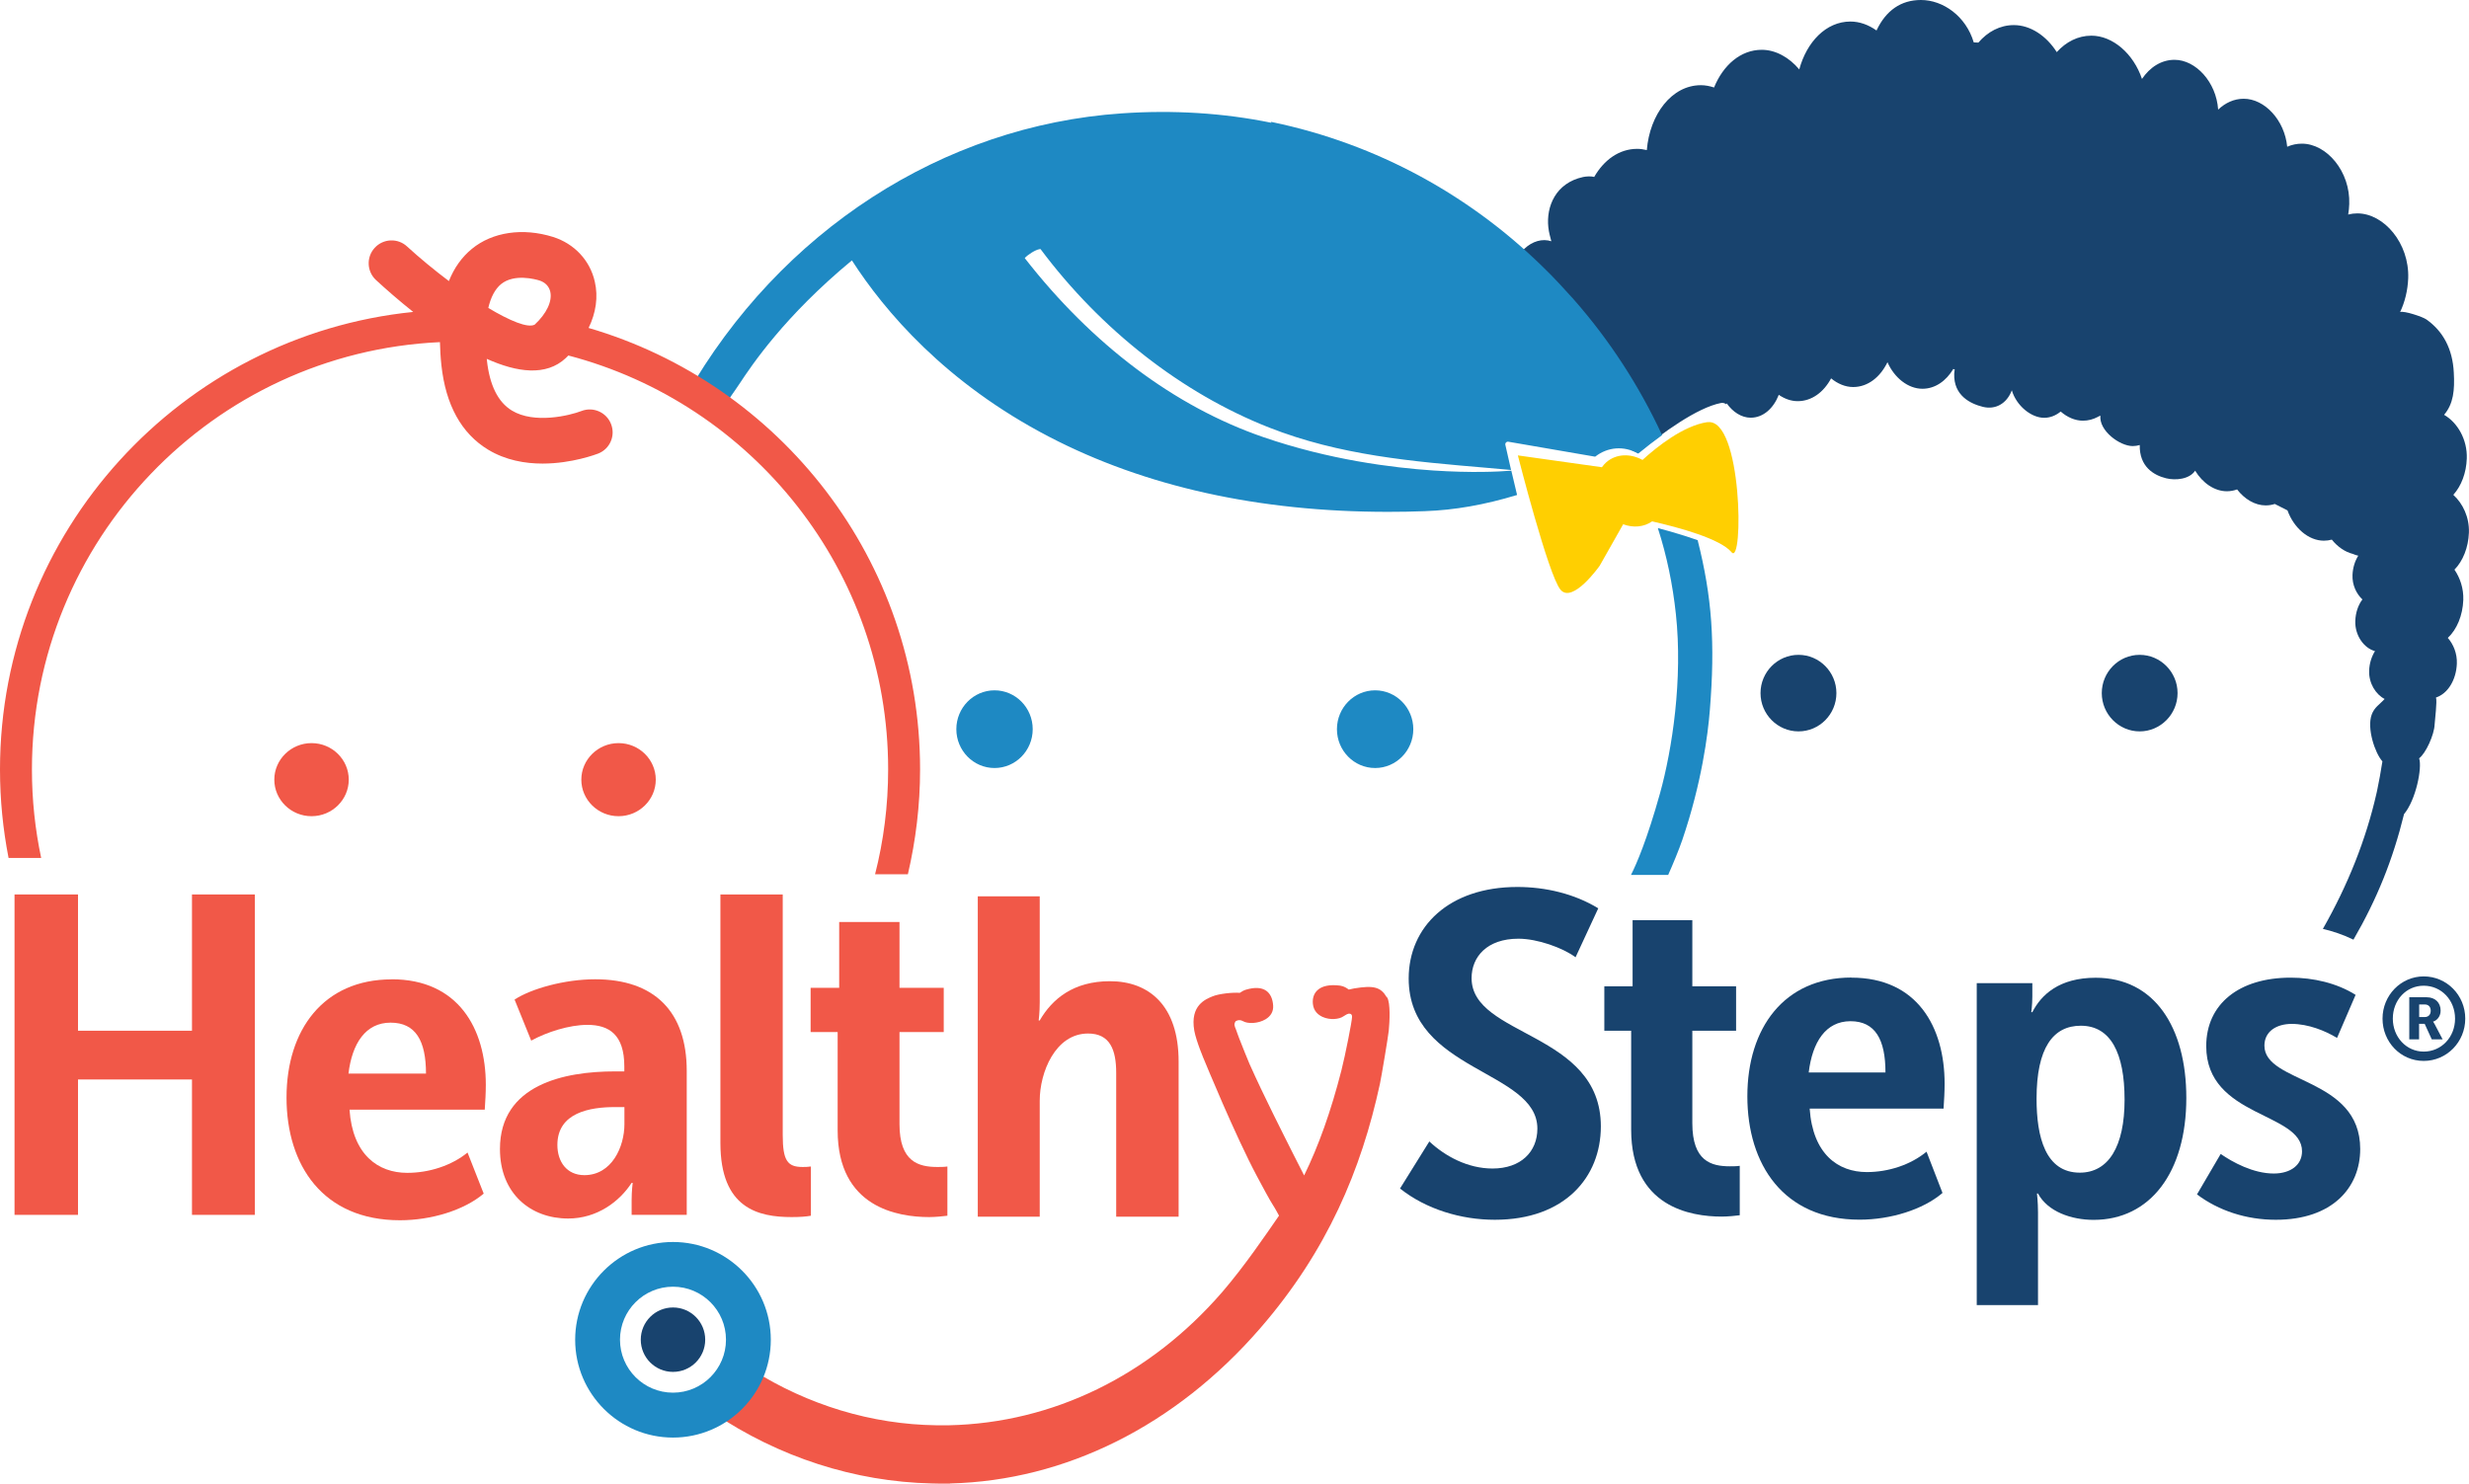 <?xml version="1.0" encoding="UTF-8"?>
<svg xmlns="http://www.w3.org/2000/svg" id="Layer_1" data-name="Layer 1" viewBox="0 0 256.7 154.29">
  <defs>
    <style>
      .cls-1 {
        fill: #f15848;
      }

      .cls-2 {
        fill: #18436e;
      }

      .cls-3 {
        fill: #1e89c3;
      }

      .cls-4 {
        fill: #ffcf01;
      }
    </style>
  </defs>
  <g>
    <g>
      <path class="cls-2" d="M186.99,68.1c-2.18,0-3.95,1.79-3.95,3.98s1.77,3.98,3.95,3.98,3.94-1.79,3.94-3.98-1.77-3.98-3.94-3.98Z"></path>
      <path class="cls-2" d="M222.46,68.1c-2.18,0-3.94,1.79-3.94,3.98s1.77,3.98,3.94,3.98,3.94-1.79,3.94-3.98-1.77-3.98-3.94-3.98Z"></path>
      <path class="cls-2" d="M255.19,59.24c.88-.9,1.44-2.3,1.5-3.84.06-1.6-.63-3.04-1.62-3.94.83-.92,1.35-2.28,1.4-3.78.07-1.99-.99-3.76-2.36-4.54.98-1.16,1.11-2.57,1.01-4.39-.12-2.46-1.11-4.3-2.85-5.53-.4-.28-2.32-.92-2.73-.77.49-1.03.79-2.24.84-3.51.13-3.64-2.52-6.75-5.29-6.75-.33,0-.64.04-.95.12.06-.35.1-.72.11-1.09.12-3.39-2.35-6.28-4.92-6.28-.54,0-1.05.11-1.53.32-.27-2.77-2.35-4.99-4.52-4.99-1.02,0-1.92.43-2.66,1.13-.19-2.85-2.32-5.18-4.54-5.18-1.38,0-2.56.78-3.38,1.99-.87-2.61-3.03-4.5-5.26-4.5-1.4,0-2.64.65-3.6,1.71-1.08-1.7-2.74-2.81-4.46-2.81-1.45,0-2.72.69-3.69,1.82-.16,0-.32-.01-.48-.02-.81-2.73-3.19-4.41-5.49-4.41-2.08,0-3.64,1.09-4.62,3.17-.83-.59-1.76-.93-2.71-.93-2.54,0-4.55,2.13-5.32,4.98-1.05-1.25-2.46-2.04-3.9-2.04-2.21,0-4.02,1.61-4.96,3.92-.45-.15-.91-.24-1.37-.24-3.04,0-5.32,3.05-5.62,6.75-.33-.08-.66-.13-1-.13-1.88,0-3.46,1.16-4.47,2.92-.33-.09-.83-.06-1.16.01-2.85.62-3.84,3.07-3.61,5.22.07.62.17.88.31,1.46-1.84-.61-4.18,1.18-4.3,4.53,0,.28-.07.68-.16,1.14,5.23,4.55,9.6,10,12.87,16.08.2.08.4.17.59.27,2.53-2.07,6.14-4.71,8.64-5.2.19-.04.37.01.55.13.02-.03.04-.06.05-.09.63.9,1.54,1.49,2.49,1.49,1.32,0,2.38-.99,2.92-2.38.61.42,1.28.66,1.97.66,1.47,0,2.71-.95,3.47-2.37.68.56,1.48.9,2.29.9,1.55,0,2.83-1.05,3.57-2.58.72,1.63,2.15,2.76,3.63,2.76,1.34,0,2.47-.82,3.21-2.05.05.01.1.02.15.03-.02.15-.04.3-.05.45-.08,2.28,1.69,3.13,2.98,3.45s2.48-.31,3.01-1.72c.47,1.6,2.01,2.86,3.36,2.86.65,0,1.23-.25,1.72-.65.68.59,1.49.95,2.31.95.55,0,1.07-.14,1.54-.39.12-.07.21-.11.28-.13-.16,1.56,2.01,3.16,3.36,3.16.25,0,.5-.04.73-.11-.05,2.25,1.45,3.14,2.74,3.46.98.24,2.42.11,3.02-.79.78,1.29,2.02,2.14,3.3,2.14.37,0,.73-.07,1.06-.19.78,1.01,1.86,1.66,2.97,1.66.33,0,.65-.05.95-.15.45.23.88.45,1.32.67.66,1.83,2.19,3.15,3.78,3.15.29,0,.56-.04.83-.11.6.75,1.37,1.28,2.2,1.49.18.08.36.14.55.18-.35.55-.57,1.25-.6,2.01-.04,1.03.4,1.95,1.03,2.54-.44.58-.71,1.37-.74,2.24-.05,1.52.92,2.84,2.05,3.13-.35.56-.58,1.26-.61,2.02-.05,1.32.68,2.48,1.61,2.96-.48.54-1.07.85-1.35,1.64-.5,1.4.32,3.95,1.12,4.85-.17,1.09-.36,2.14-.55,3.03l-.06.27c-1.09,4.82-2.98,9.56-5.58,14.12.95.22,2.04.57,3.18,1.12,2.45-4.23,4.09-8.3,5.26-13.06,1.23-1.47,1.9-4.8,1.57-5.8.69-.52,1.57-2.44,1.61-3.53.02-.44.28-2.4.14-2.79,1.24-.41,2.11-1.85,2.17-3.53.04-1.04-.35-2-.94-2.67.95-.89,1.55-2.34,1.61-3.95.04-1.19-.33-2.29-.92-3.15Z"></path>
    </g>
    <g>
      <path class="cls-3" d="M103.4,71.79c-2.19,0-3.97,1.81-3.97,4.04s1.78,4.04,3.97,4.04,3.97-1.81,3.97-4.04-1.78-4.04-3.97-4.04Z"></path>
      <path class="cls-3" d="M142.97,71.79c-2.19,0-3.97,1.81-3.97,4.04s1.78,4.04,3.97,4.04,3.97-1.81,3.97-4.04-1.78-4.04-3.97-4.04Z"></path>
      <g>
        <path class="cls-3" d="M172.79,45.22c-2.37-5.11-5.45-9.85-9.17-14.08-.04-.05-.09-.1-.13-.15l-.07-.07c-.41-.46-.84-.93-1.27-1.39-.27-.29-.56-.59-.86-.9-.06-.06-.12-.12-.18-.18-.04-.04-.09-.09-.13-.13-7.92-7.97-17.86-13.37-28.75-15.63l-.1-.02.06.1c-4.97-1.02-10.21-1.35-15.57-.98-18.6,1.28-35.52,12.24-45.26,29.31l-.02.04.04.02c.64.37,1.24.87,1.83,1.35.4.33.82.67,1.24.97l.04.02.02-.04c.55-.8.9-1.34,1.18-1.78.27-.42.48-.75.76-1.13.11-.15.26-.37.44-.65,1.27-1.92,4.65-7,11.68-12.82,3.4,5.28,9.72,12.74,20.52,18.35,9.97,5.18,21.8,7.8,35.21,7.8,1.26,0,2.54-.02,3.82-.07,3.11-.11,6.23-.66,9.56-1.67h.04s0-.05,0-.05c-.2-.81-.39-1.64-.58-2.45v-.04s-.05,0-.05,0c-1.32.11-4.12.24-8.07-.02-4.3-.29-10.86-1.12-17.7-3.48-9.2-3.17-17.77-9.61-24.78-18.61.3-.34,1.08-.85,1.54-.93.04,0,.07-.01.1-.01,6.28,8.41,14.72,15,23.76,18.56,7.35,2.89,14.83,3.53,22.74,4.2.77.07,1.57.14,2.36.21h.06s-.01-.05-.01-.05c-.35-1.52-.57-2.54-.58-2.55-.02-.09,0-.19.07-.25.06-.07.16-.1.25-.08l8.99,1.55h.02s.01,0,.01,0c1.3-1.02,3-1.15,4.44-.33h.03s.02,0,.02,0c.82-.67,1.64-1.31,2.43-1.88l.03-.02v-.03Z"></path>
        <path class="cls-4" d="M177.5,43.9c-2.47.37-5.22,2.55-6.73,3.93-1.26-.69-2.73-.65-3.75.23-.18.16-.34.34-.47.53l-8.74-1.23s3.16,12.43,4.43,13.96c1.26,1.52,4.08-2.49,4.08-2.49l2.44-4.31c1.04.39,2.15.3,3.01-.3,2.81.64,7.09,1.81,8.26,3.21,1.26,1.52,1.13-14.06-2.52-13.52Z"></path>
        <path class="cls-3" d="M176.52,56.19v-.02s-.03,0-.03,0c-1.21-.42-2.57-.84-4.04-1.23l-.08-.02.02.08c.9,2.79,1.52,5.77,1.85,8.86.73,6.77-.38,14.07-1.65,18.64-1.35,4.84-2.45,7.36-2.99,8.43l-.03.06h3.88v-.03c.47-1.05,1.12-2.62,1.45-3.59,2.03-5.95,2.67-11.01,2.87-13.5.57-7.01.22-11.8-1.26-17.67Z"></path>
      </g>
    </g>
    <g>
      <g>
        <path class="cls-1" d="M32.39,77.28c-2.13,0-3.87,1.71-3.87,3.8s1.73,3.8,3.87,3.8,3.87-1.71,3.87-3.8-1.73-3.8-3.87-3.8Z"></path>
        <path class="cls-1" d="M64.31,77.28c-2.13,0-3.87,1.71-3.87,3.8s1.73,3.8,3.87,3.8,3.87-1.71,3.87-3.8-1.73-3.8-3.87-3.8Z"></path>
      </g>
      <path class="cls-1" d="M61.19,34.12c.77-1.58,1.02-3.24.65-4.83-.5-2.22-2.13-3.95-4.34-4.65-3.14-.98-6.3-.52-8.44,1.24-1.04.85-1.84,1.97-2.39,3.35-1.51-1.14-3.02-2.38-4.35-3.6-.96-.89-2.47-.83-3.36.14-.89.96-.83,2.47.14,3.36,1,.92,2.34,2.1,3.86,3.31C18.87,34.88,0,55.29,0,80.03c0,3.14.31,6.21.89,9.19h3.39c-.63-2.97-.96-6.04-.96-9.19,0-23.84,18.84-43.36,42.42-44.45.02.77.06,1.56.15,2.39.45,4.16,2.09,7.12,4.87,8.8,1.81,1.09,3.82,1.44,5.65,1.44,3.07,0,5.61-.98,5.78-1.04,1.22-.48,1.82-1.85,1.34-3.07-.47-1.22-1.85-1.83-3.07-1.36-1.22.47-4.91,1.38-7.25-.05-1.44-.88-2.31-2.64-2.59-5.24,0-.04,0-.08-.01-.13,3.14,1.41,6.17,1.83,8.21-.08.1-.09.17-.18.27-.27,19.11,5,33.25,22.39,33.25,43.04,0,3.76-.47,7.42-1.36,10.91h3.41c.82-3.51,1.27-7.16,1.27-10.91,0-21.74-14.58-40.11-34.48-45.91ZM50.77,32.02c.26-1.13.71-1.96,1.32-2.47,1.37-1.12,3.57-.51,4-.38.59.19.99.6,1.12,1.16.23.99-.38,2.28-1.62,3.43-.71.38-2.57-.39-4.83-1.74Z"></path>
    </g>
    <g>
      <g>
        <path class="cls-2" d="M148.59,118.69c1.66,1.56,4.02,2.83,6.59,2.83,2.94,0,4.66-1.74,4.66-4.15,0-6.08-13.38-5.94-13.38-15.61,0-5.38,4.18-9.52,11.3-9.52,2.94,0,5.94.71,8.41,2.22l-2.36,5.09c-1.34-.99-3.96-1.93-5.94-1.93-3.27,0-4.87,1.89-4.87,4.1,0,6.13,13.44,5.56,13.44,15.42,0,5.28-3.75,9.71-11.03,9.71-3.48,0-7.12-1.08-9.85-3.25l3.05-4.9Z"></path>
        <path class="cls-2" d="M169.58,107.19h-2.78v-4.62h2.94v-6.88h6.21v6.88h4.55v4.62h-4.55v9.62c0,3.96,1.98,4.48,3.91,4.48.27,0,.7,0,1.02-.05v5.14c-.32.05-1.28.14-1.87.14-3.21,0-9.42-.99-9.42-9.05v-10.28Z"></path>
        <path class="cls-2" d="M192.49,101.67c6.85,0,9.69,5.14,9.69,11.03,0,.85-.05,1.65-.11,2.59h-13.92c.32,4.72,2.94,6.6,5.94,6.6,2.25,0,4.55-.75,6.21-2.12l1.66,4.29c-2.03,1.74-5.41,2.78-8.62,2.78-7.92,0-11.67-5.75-11.67-12.83s3.8-12.35,10.82-12.35ZM196.03,111.53c0-3.44-1.07-5.33-3.64-5.33s-3.96,2.17-4.34,5.33h7.98Z"></path>
        <path class="cls-2" d="M205.52,102.24h5.78v1.37c0,.9-.11,1.65-.11,1.65h.11c.91-1.79,2.78-3.58,6.59-3.58,6.1,0,9.42,5.14,9.42,12.5,0,7.73-3.75,12.68-9.64,12.68-2.3,0-4.77-.85-5.78-2.74h-.11s.11.85.11,1.98v9.62h-6.37v-33.48ZM216.23,121.95c3,0,4.66-2.73,4.66-7.59s-1.45-7.69-4.55-7.69c-2.89,0-4.6,2.31-4.6,7.59,0,3.96.91,7.69,4.5,7.69Z"></path>
        <path class="cls-2" d="M230.89,120.01c1.23.85,3.37,2.03,5.51,2.03,1.77,0,2.94-.9,2.94-2.31,0-4.1-9.96-3.49-9.96-10.94,0-4.39,3.43-7.12,8.78-7.12,2.36,0,4.82.57,6.75,1.79l-1.93,4.48c-1.23-.75-3-1.46-4.71-1.46-1.61,0-2.84.8-2.84,2.26,0,3.96,9.96,3.25,9.96,10.75,0,4.01-2.89,7.36-8.78,7.36-3.05,0-5.94-.94-8.19-2.64l2.46-4.2Z"></path>
      </g>
      <g>
        <path class="cls-1" d="M1.51,93.02h6.6v14.17h11.85v-14.17h6.54v33.32h-6.54v-14.08h-11.85v14.08H1.51v-33.32Z"></path>
        <path class="cls-1" d="M40.72,101.84c6.92,0,9.79,5.12,9.79,10.98,0,.84-.05,1.64-.11,2.58h-14.06c.32,4.69,2.97,6.57,6,6.57,2.27,0,4.6-.75,6.27-2.11l1.68,4.27c-2.06,1.74-5.46,2.77-8.71,2.77-8.01,0-11.79-5.72-11.79-12.76s3.84-12.29,10.93-12.29ZM44.29,111.65c0-3.43-1.08-5.3-3.68-5.3s-4,2.16-4.38,5.3h8.06Z"></path>
        <path class="cls-1" d="M101.66,93.21h6.44v11.03c0,1.08-.11,1.88-.11,1.88h.11c1.3-2.25,3.52-4.08,7.3-4.08,4.06,0,7.14,2.53,7.14,8.35v16.14h-6.49v-14.97c0-2.39-.65-4.08-2.92-4.08-3.41,0-5.03,4.04-5.03,6.99v12.06h-6.44v-33.32Z"></path>
        <path class="cls-1" d="M63.94,111.42h.97v-.52c0-3.29-1.57-4.32-3.84-4.32-1.89,0-4.22.75-5.84,1.64l-1.73-4.27c1.73-1.13,5.19-2.11,8.38-2.11,6.17,0,9.52,3.38,9.52,9.53v14.97h-5.73v-1.55c0-.94.11-1.78.11-1.78h-.11c-1.24,1.92-3.57,3.71-6.6,3.71-3.89,0-7.09-2.58-7.09-7.23,0-6.71,6.71-8.07,11.95-8.07ZM60.75,122.21c2.87,0,4.17-2.96,4.17-5.3v-1.78h-.97c-2.6,0-6,.56-6,3.94,0,1.74.97,3.14,2.81,3.14Z"></path>
        <path class="cls-1" d="M87.09,107.33h-2.81v-4.6h2.97v-6.85h6.27v6.85h4.6v4.6h-4.6v9.57c0,3.94,2,4.46,3.95,4.46.27,0,.7,0,1.03-.05v5.12c-.32.05-1.3.14-1.89.14-3.25,0-9.52-.99-9.52-9.01v-10.23Z"></path>
        <path class="cls-1" d="M74.89,93.02h6.49v25.01c0,2.67.49,3.33,2.06,3.33.27,0,.54,0,.87-.05v5.12c-.49.09-1.14.14-2,.14-3.46,0-7.41-.89-7.41-7.7v-25.86Z"></path>
        <g>
          <path class="cls-1" d="M144.18,103.71c-.62-1.06-1.35-1.26-3.39-.92-.17.03-.36.07-.56.12-.22-.17-.51-.35-.9-.41-1.08-.14-1.9.03-2.38.5-.35.34-.51.83-.45,1.41.08.77.59,1.15,1,1.34.79.36,1.75.25,2.18-.06.21-.15.41-.25.58-.28.03.02.18.02.2.05.05.05.13.12.11.32,0,.38-.69,3.91-1.1,5.52-1.1,4.3-2.38,7.87-3.88,10.94-.26-.51-.88-1.72-1.15-2.26-.97-1.94-3.03-5.97-4.53-9.34-.21-.47-.71-1.75-1.08-2.68-.15-.38-.22-.62-.3-.83-.2-.49-.26-.61-.06-.93.26-.15.51-.15.77,0,.48.28,1.56.27,2.34-.2.55-.33.82-.81.79-1.4-.04-.71-.28-1.25-.71-1.56-.49-.35-1.2-.39-2.11-.12-.21.06-.42.17-.65.33-.74-.06-2.16.09-2.82.36-.73.3-2.37.93-1.91,3.57.19,1.08,1.05,3.11,1.08,3.17,0,0,3.17,7.73,5.44,11.98.43.81,1.35,2.53,1.64,2.96.21.31.65,1.13.65,1.13-1.35,1.95-3.59,5.26-5.9,7.94-7.53,8.7-17.62,13.62-28.4,13.86h-1.34c-6.7-.09-13.32-2.09-19.14-5.77l-.11-.07-.05.12c-.73,1.85-2.08,3.4-3.81,4.37l-.15.09.05-.04c6.86,4.63,14.73,7.17,22.74,7.35l.93.02h.92s.11-.02.11-.02h0c11.88-.3,23.38-5.95,32.23-16.18,6.94-8.02,10.47-16.43,12.41-25.37.16-.74.85-4.87.92-5.54.09-.94.19-2.85-.17-3.46Z"></path>
          <g>
            <path class="cls-3" d="M69.97,129.16c-5.61,0-10.17,4.56-10.17,10.17s4.56,10.17,10.17,10.17,10.17-4.56,10.17-10.17-4.56-10.17-10.17-10.17ZM75.48,139.32c0,3.04-2.47,5.51-5.51,5.51s-5.51-2.47-5.51-5.51,2.47-5.51,5.51-5.51,5.51,2.47,5.51,5.51Z"></path>
            <circle class="cls-2" cx="69.97" cy="139.32" r="3.35"></circle>
          </g>
        </g>
      </g>
    </g>
  </g>
  <path class="cls-2" d="M251.99,101.54c2.4,0,4.32,1.96,4.32,4.39s-1.92,4.4-4.32,4.4-4.28-1.97-4.28-4.4,1.92-4.39,4.28-4.39ZM251.99,109.36c1.85,0,3.26-1.51,3.26-3.43s-1.42-3.42-3.26-3.42-3.21,1.51-3.21,3.42,1.4,3.43,3.21,3.43ZM250.49,103.71h1.82c.86,0,1.44.55,1.44,1.39,0,.68-.47,1.06-.78,1.14v.02s.05.05.16.25l.83,1.58h-1.13l-.74-1.62h-.58v1.62h-1.02v-4.39ZM252.08,105.77c.4,0,.64-.25.64-.66s-.24-.65-.62-.65h-.58v1.31h.56Z"></path>
</svg>
